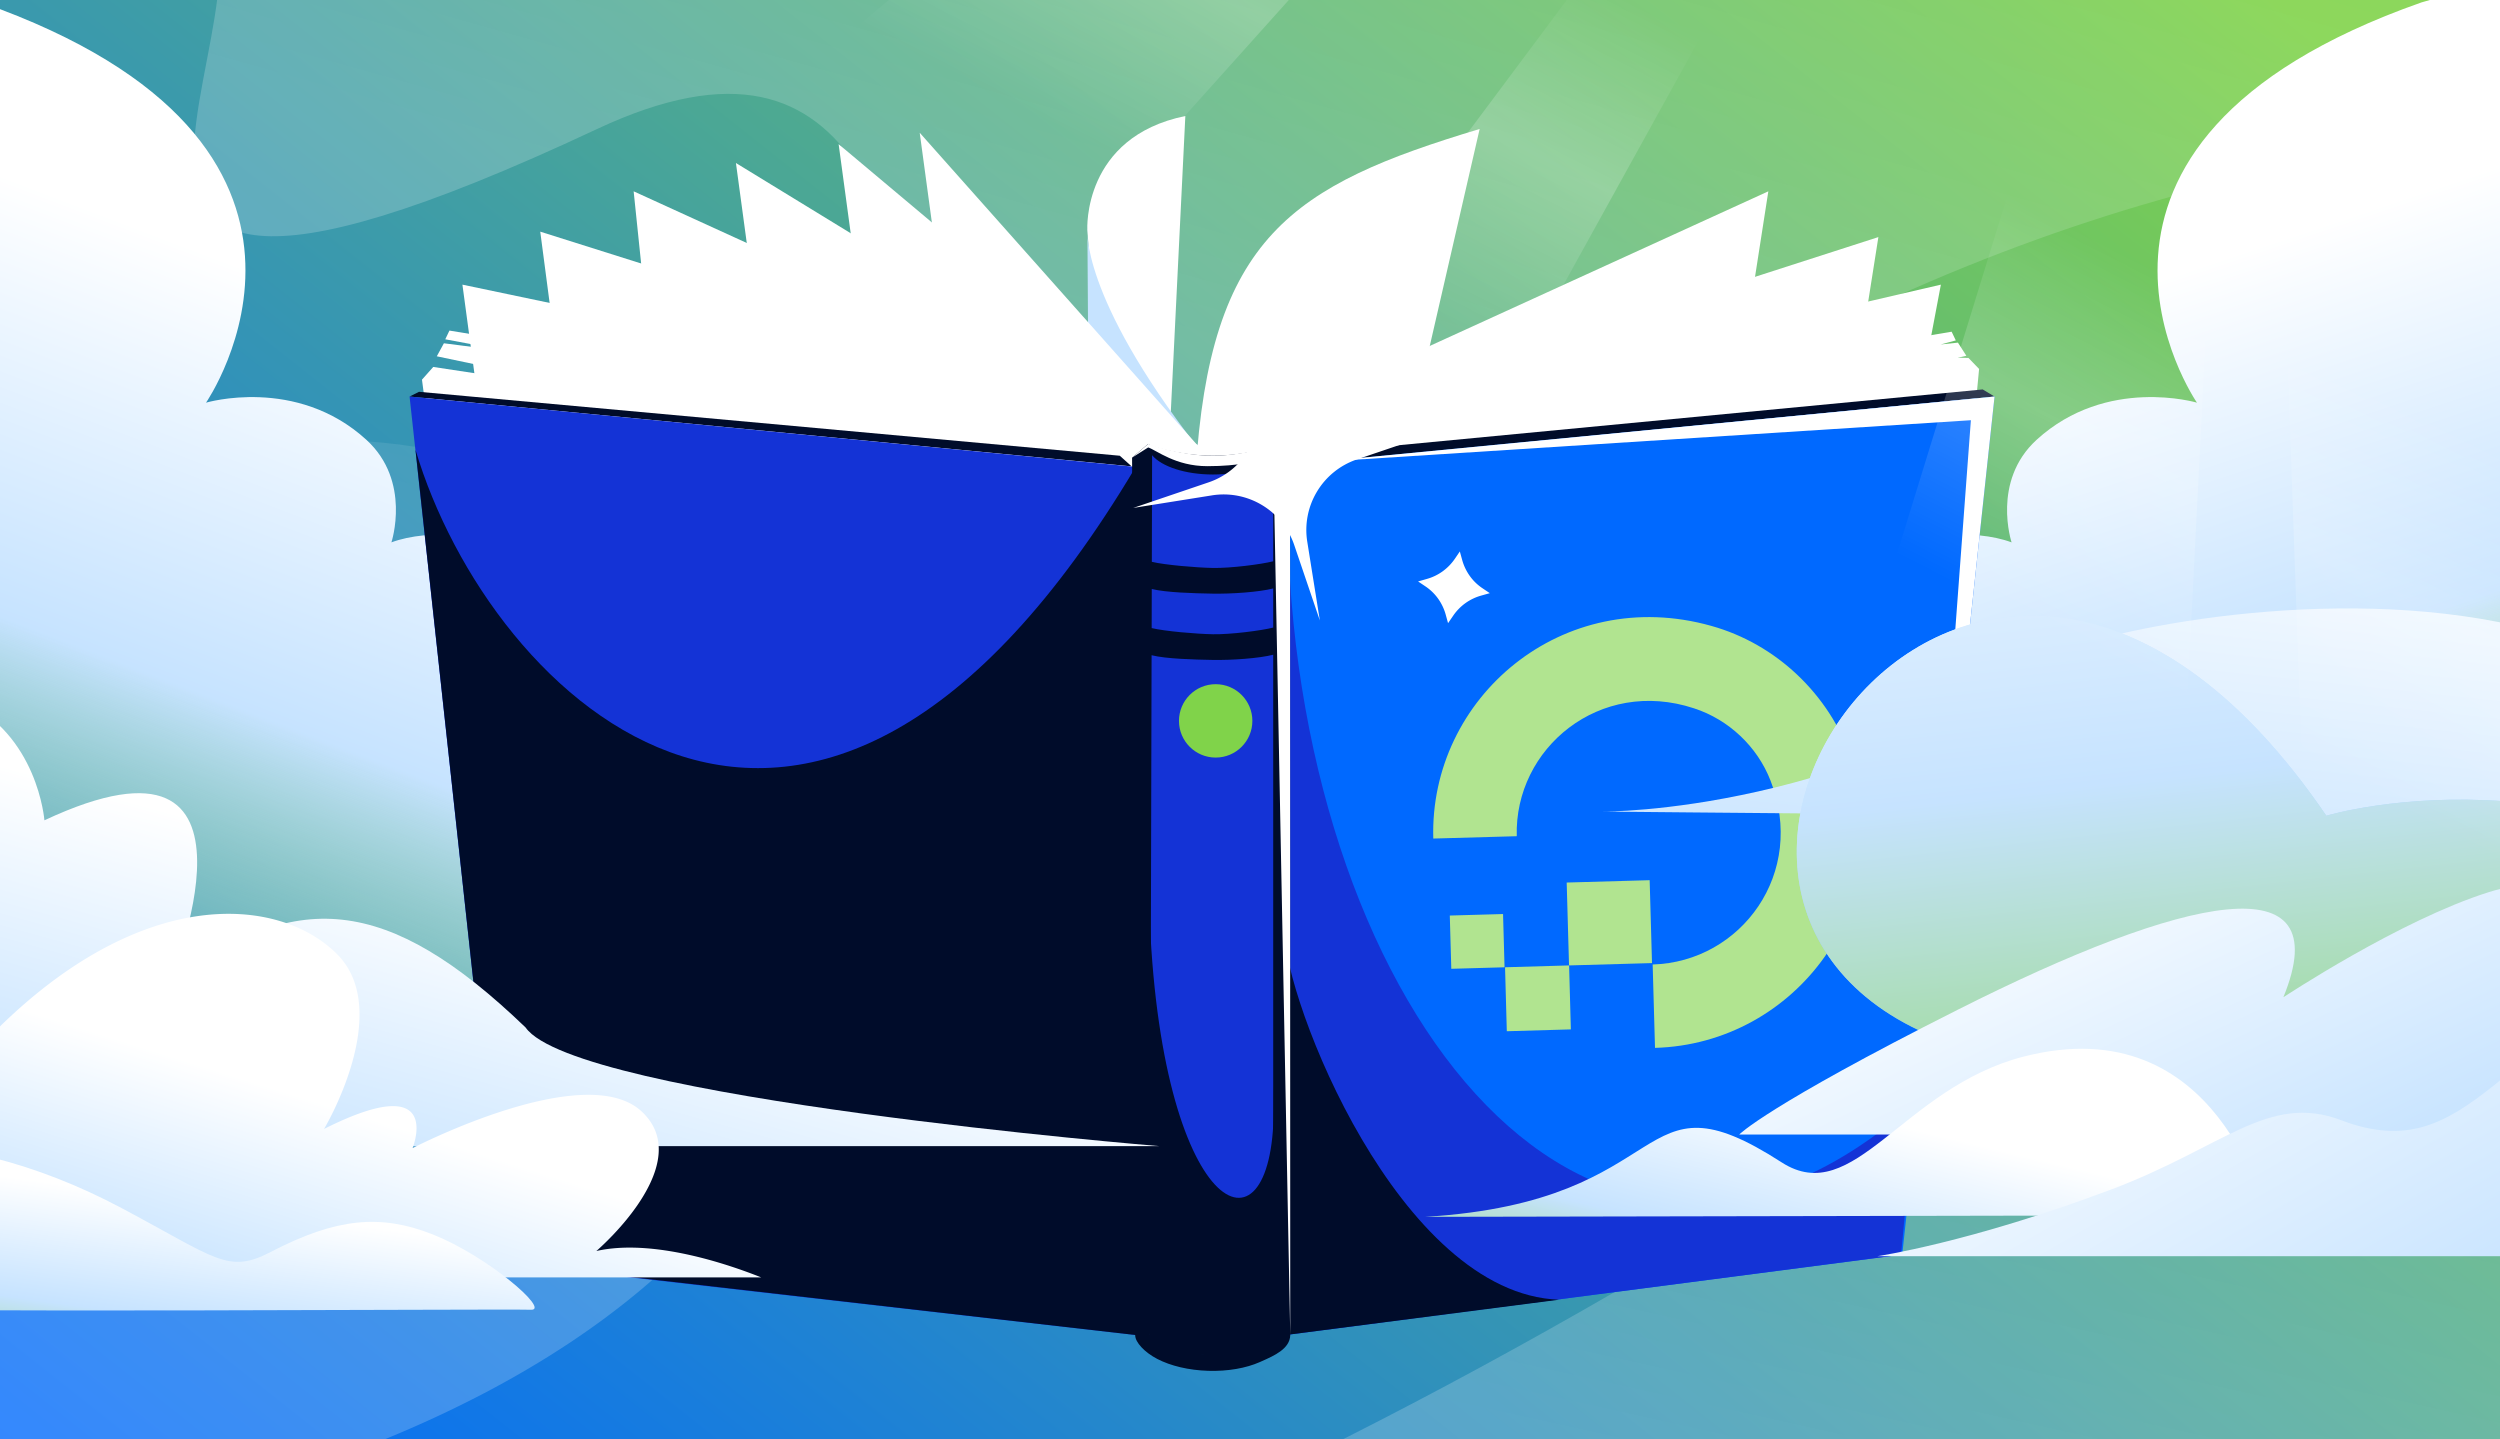 <?xml version="1.0" encoding="utf-8"?>
<svg xmlns="http://www.w3.org/2000/svg" fill="none" height="608" width="1056">
  <rect width="100%" height="100%" fill="#333333" stroke="none"/>
  <g clip-path="url(#a)">
    <path d="M0 0h1056v608H0z" fill="url(#b)"/>
    <path d="M32 646.202c-235.678 47.099 21 263.499 651-101s948-161 916 290.5H-353v-811c27 321-45.5 678.6 226.5 321 340-447 799 172.499 158.5 300.5" fill="url(#c)" opacity=".2"/>
    <path d="M252.032 54.568C-49.149 195.862 162.754-37.594 63.909-53.222L1312.15-192.598l31.79 284.73c-48.38-27.802-381.82-116.85-714.359 135.61S484.872-54.665 252.032 54.568" fill="url(#d)" opacity=".2"/>
    <path d="M661.022 431.613C539.655 306.5 787.283 205.646 849.694 229.099c0 0-8.571-25.831 10.563-43.321 29.587-27.039 67.738-15.69 67.738-15.69s-75.448-109.21 94.865-169.08c236.98-69.074 165.39 138.819 140.42 156.976C1592.45 52.24 1626.93 506.5 1265.15 506.5c-164.35 3.4-482.761 50.226-604.128-74.887" fill="url(#e)"/>
    <path d="M354.001 431.613C475.368 306.5 227.741 205.646 165.329 229.099c0 0 8.571-25.831-10.563-43.321-29.587-27.039-67.737-15.69-67.737-15.69S162.477 60.878-7.839 1.008C-244.813-68.066-173.225 139.827-148.26 157.984-577.428 52.24-611.903 506.5-250.131 506.5c164.35 3.4 482.765 50.226 604.132-74.887" fill="url(#f)"/>
    <path d="M459.287 96.948s-2.11-39.03 41.4-47.948l-17.588 358.004-1.978-34.669-21.859-275.387z" fill="#fff"/>
    <path d="M505.501 188.5c-49.5-64-46.189-92.01-46.189-92.01l1.803 276.397 2.923 12.566c6.31 27.049 19.198 52.058 37.544 72.763l16.128 18.197-8.259-296.069z" fill="#C6E3FF"/>
    <path d="M625.005 54.48C545.942 78.242 510.957 100 505.002 200l4.504 352.214-8.962-8.333c4.328-65.456-19.954-120.858 43.598-137.664z" fill="#fff"/>
    <path d="m516.455 561.13-77.469-132.207-50.498-372.852 117.469 132.175z" fill="#fff"/>
    <path d="M516.453 561.129 404.732 433.755 354.234 60.873l151.72 127.373z" fill="#fff"/>
    <path d="M516.453 561.124 361.357 441.709 310.859 68.857 505.955 188.24zm29.908.051 140.584-94.808 60-385.556-215.398 98.368z" fill="#fff"/>
    <path d="m537.96 564.087 195.468-83.556 60-380.387-272.065 87.674z" fill="#fff"/>
    <path d="m535.153 186.295 284.672-66.06-70 370.356-203.838 66.06-24.624-188.352z" fill="#fff"/>
    <path d="m533.968 188.957 290.401-48.845 1.763 3.685-6.424 1.715 7.321-.786 3.557 5.542-3.668.85 4.565.079 4.487 4.645L802 512.878l-263.323 44.137-21.347-188.752zm-65.731 372.218-160.584-94.808-40-385.556 215.398 98.368z" fill="#fff"/>
    <path d="M485.586 558.681 278.201 478.24l-50-380.387 264.85 83.572z" fill="#fff"/>
    <path d="m494.789 182.99-299.464-62.754 50 370.356 219.451 64.233 43.802-189.832z" fill="#fff"/>
    <path d="m491.224 189.164-301.382-49.53-1.763 3.684L218.504 149l-31-4-3 5.5 81 17-82.5-12.5-4.763 5.363 46.205 352.036 251.088 44.137 21.347-188.752z" fill="#fff"/>
    <path d="m837.5 164.5-288 27.5-5 4.5 298-29z" fill="#000C2A"/>
    <path d="M535.777 197.169 842.5 167.5l-38.989 362.419L538.499 564.5z" fill="#0069FF"/>
    <path d="M809.075 465.776 802.999 530l-264.502 34.5-2.571-347.077 8.072 8.577c5.481 201.794 129.449 360.377 265.077 239.776" fill="#1433D6"/>
    <path d="m658.5 549-120.002 15.5-1.107-149.498L542.499 393c0 29.5 48.501 153.5 116.001 156" fill="#000C2A"/>
    <path d="M555.445 195.266 832.499 177.5l-20.071 269.524L842.499 167.5z" fill="#fff"/>
    <path d="m177 165.5 296 27 5 4.5-305-29.5z" fill="#000C2A"/>
    <path d="M479.75 197.22 173.002 167.5l39.882 366 268.296 30.589z" fill="#1433D6"/>
    <path d="m479.724 197.217.027.002 1.43 366.87-268.296-30.798L175.504 190c31.282 105.246 167.175 237.41 304.22 7.217" fill="#000C2A"/>
    <path d="m486.002 191-1.018 370.352c0 14.348 53.908 15.261 53.908 0l-.177-370.852c-16.002 5.803-22.713 11-52.713.5" fill="#1433D6"/>
    <path d="M538.831 442.424c-.479 6.137-.774 14.781-.833 26.576-.337 67.395-48.4 44.827-52.528-85.82l-.49 178.172c0 14.348 53.908 15.261 53.908 0z" fill="#000C2A"/>
    <path clip-rule="evenodd" d="M478.191 193.299 485 187.5l1.166.704c3.577 1.204 13.943 4.294 26.175 4.296 11.853.003 21.957-2.894 25.828-4.168L540 187.5l4.915 5.411L545 564c-.172 5.718-6.695 8.609-12.088 10.999l-.728.324c-5.8 2.583-13.515 3.964-21.804 3.715s-15.906-2.091-21.541-5.018c-5.357-2.784-9.339-7.02-9.339-10.02zm7.518 370.385c1.422 1.34 3.534 2.813 6.093 4.143 4.598 2.388 11.232 4.072 18.786 4.299s14.277-1.055 19.01-3.163c3.77-1.679 6.871-3.547 8.202-5.075v-48.331c-5.934 1.531-17.512 2.346-25.677 2.196-8.106-.15-20.431-.468-26.293-2.147zM537.8 276.557v227.532c-5.022 1.285-18.042 2.952-25.455 2.816-7.336-.135-21.397-1.353-26.486-2.762l.575-227.375c6.071 1.538 17.852 1.84 25.689 1.984 8.165.151 19.743-.664 25.677-2.195m0-83.99c-4.116 4.619-13.965 7.87-25.459 7.868-11.723-.003-21.733-3.389-25.694-8.157l-.114 45.038c5.563 1.334 18.778 2.459 25.812 2.589 7.413.136 20.433-1.531 25.455-2.816zm-51.337 72.732.041-16.513c6.092 1.522 17.812 1.823 25.619 1.966 8.165.151 19.743-.664 25.677-2.195v16.532c-5.022 1.285-18.042 2.952-25.455 2.816-7.064-.13-20.362-1.264-25.882-2.606" fill="#000C2A" fill-rule="evenodd"/>
    <path d="M478.191 193.299 485 187.5c3.577 1.204 15.109 4.998 27.341 5 11.853.003 23.788-3.726 27.659-5l4.915 5.411L545 564l-7.085-367.089L535 193.5c-3.871 1.274-11.501 3.411-25.001 3.411S488.577 190.205 485 189z" fill="#fff"/>
    <path d="m698.084 407.396.99 35.227c59.489-1.663 104.194-60.479 82.938-122.373-9.408-26.985-31.69-48.206-59.17-55.881-62.849-17.684-119.119 30.381-117.422 89.834l35.262-.99c-1.061-37.172 35.12-67.164 74.909-54.007 14.642 4.775 26.667 16.128 32.255 30.452 15.385 38.94-12.343 76.713-49.797 77.738z" fill="#B1E490"/>
    <path d="m662.757 407.799 35.049-.991-.99-35.014-35.05.991z" fill="#B1E490"/>
    <path d="m663.531 434.815-27.057.778-.742-27.021 27.056-.778zm-50.503-25.594 22.494-.637-.636-22.494-22.494.637z" fill="#B1E490"/>
    <path d="M879.421 271.906c47.506-13.797 147.019-26.713 218.919 3.683 71.89 30.396 90.33 58.058 169.7 42.119 76.44-15.346 134.52-6.788 270.91 25.098 38.75 9.063-861.95 0-861.95 0s107.5.994 202.421-70.907z" fill="url(#g)"/>
    <path d="m814.22 436.868 537.26 2.188c-143.1-102.062-136.68-30.295-136.68-30.295-107.84-101.824-232.164-64.188-232.164-64.188C839.998 135 668.998 373.5 814.22 436.868" fill="url(#h)"/>
    <path d="m814.22 436.868 537.26 2.188c-143.1-102.062-136.68-30.295-136.68-30.295-107.84-101.824-232.164-64.188-232.164-64.188C839.998 135 668.998 373.5 814.22 436.868" fill="url(#i)"/>
    <path d="M1375.57 447.735c87.97-163.265-37.28-163.763-119.66-135.977-99.33 33.512-163.87 85.347-163.87 85.347 2.1-30.608-29.47-23.825-40.83-20.251-37.57 11.831-86.72 44.39-86.72 44.39 23.573-57.494-41.493-43.162-137.659 5.323-80.969 40.816-92.175 52.654-92.175 52.654h623.294l17.62-31.494z" fill="url(#j)"/>
    <path d="M602 514c108-6.5 87.186-63.915 150.582-23.009 30.535 19.701 50.993-31.454 102.114-44.66C937.399 424.976 957 513.291 957 513.291z" fill="url(#k)"/>
    <path d="M793 530.613s39.041-5.71 98.612-28.113c47.703-17.944 66.647-40.974 97.315-29.314 55.083 20.944 65.793-35.731 151.563-71.916 210.63-88.839 307.73 129.343 307.73 129.343z" fill="url(#l)"/>
    <path d="M-495 484.125h984.73S243 464 222 434c-58.5-56.262-97.666-59.115-150.789-17.907 0 0 49.633-117.42-52.448-69.595 0 0-11.004-145.912-246.6 31.24 0 0-16.88-96.946-267.163 106.394z" fill="url(#m)"/>
    <path d="M321.557 539.579H-276c24.324-19.096 158.973-123.385 192.322-119.439 24.912 2.952 10.174 41.617 9.924 42.28 67.081-62.989 67.736-22.808 67.736-22.808 64.041-66.588 123.658-61.398 148.409-36.573 24.147 24.22-5.5 73.825-5.5 73.825 50.613-25.451 37.62 7.479 37.377 8.105.868-.449 72.904-37.597 96.735-15.512 15.43 14.305 3.084 34.623-7.679 47.293a119 119 0 0 1-8.032 8.547c-2.068 2.003-3.401 3.137-3.401 3.137 23.779-5.367 55.722 5.587 69.666 11.145" fill="url(#n)"/>
    <path d="M-114.05 552.297c84.522 2.422 322.693.515 338.396.942 8.076.221-18.405-22.667-41.624-31.84-21.902-8.651-40.579-7.024-68.399 7.45-18.022 9.379-22.866 2.768-62.687-18.412-149.895-79.707-252.807 39.364-165.686 41.86" fill="url(#o)"/>
    <path d="m537.004 167.597-5.411-15.937-5.412-15.937 2.655 16.615 2.654 16.614a31.43 31.43 0 0 1-4.116 21.222 31.44 31.44 0 0 1-16.836 13.561l-15.935 5.41-15.936 5.409 16.614-2.652 16.613-2.652a31.43 31.43 0 0 1 21.222 4.119 31.46 31.46 0 0 1 13.564 16.838l5.411 15.937 5.411 15.937-2.654-16.615-2.654-16.614a31.42 31.42 0 0 1 4.116-21.222 31.44 31.44 0 0 1 16.835-13.562l15.936-5.409 15.936-5.41-16.614 2.653-16.614 2.652a31.43 31.43 0 0 1-21.221-4.119 31.46 31.46 0 0 1-13.564-16.838m77.5 68.468 1.064-1.566 1.065-1.565.517 1.874.516 1.874a21.5 21.5 0 0 0 3.171 6.596 20.6 20.6 0 0 0 5.235 5.112l1.609 1.083 1.61 1.083-1.83.513-1.83.513a21.4 21.4 0 0 0-6.593 3.151 21.4 21.4 0 0 0-5.131 5.219l-1.123 1.635-1.123 1.636-.517-1.875-.516-1.873a21.5 21.5 0 0 0-3.171-6.597 21 21 0 0 0-5.235-5.112l-1.609-1.083-1.61-1.083 1.892-.54 1.892-.54a21 21 0 0 0 6.589-3.194 21.4 21.4 0 0 0 5.108-5.238z" fill="#fff"/>
    <path d="M1260.15 760.478 973.307-58.197l-14.712-6.41 25.002 705.736z" fill="url(#p)"/>
    <path d="m908.22 604.716 34.177-673.53-42.116-18.351-187.385 607.932z" fill="url(#q)"/>
    <path d="M702.46-176.211 255.019 322.587 81 247.847 624.913-210z" fill="url(#r)"/>
    <path d="m492.163 424.588 308.532-557.996-29.674-12.929-389.726 522.231z" fill="url(#s)"/>
    <circle cx="513.5" cy="304.5" fill="#80D34A" r="15.5"/>
  </g>
  <defs>
    <linearGradient gradientUnits="userSpaceOnUse" id="b" x1="0" x2="673" y1="622.5" y2="-228.5">
      <stop stop-color="#0069FF"/>
      <stop offset="1" stop-color="#80D34A"/>
    </linearGradient>
    <linearGradient gradientUnits="userSpaceOnUse" id="c" x1="140" x2="285" y1="608" y2="-43.5">
      <stop offset=".17" stop-color="#fff"/>
      <stop offset="1" stop-color="#fff" stop-opacity="0"/>
    </linearGradient>
    <linearGradient gradientUnits="userSpaceOnUse" id="d" x1="594.929" x2="739.536" y1="169.728" y2="-346.507">
      <stop stop-color="#fff"/>
      <stop offset="1" stop-color="#fff" stop-opacity="0"/>
    </linearGradient>
    <linearGradient gradientUnits="userSpaceOnUse" id="e" x1="805.155" x2="914.134" y1="153.5" y2="478.694">
      <stop stop-color="#fff"/>
      <stop offset=".497" stop-color="#C6E3FF"/>
      <stop offset="1" stop-color="#80D34A" stop-opacity="0"/>
    </linearGradient>
    <linearGradient gradientUnits="userSpaceOnUse" id="f" x1="209.868" x2="84.406" y1="153.5" y2="481.501">
      <stop stop-color="#fff"/>
      <stop offset=".497" stop-color="#C6E3FF"/>
      <stop offset="1" stop-color="#80D34A" stop-opacity="0"/>
    </linearGradient>
    <linearGradient gradientUnits="userSpaceOnUse" id="g" x1="1067.53" x2="1022.5" y1="202.434" y2="625">
      <stop stop-color="#fff"/>
      <stop offset=".497" stop-color="#C6E3FF"/>
      <stop offset="1" stop-color="#80D34A"/>
    </linearGradient>
    <linearGradient gradientUnits="userSpaceOnUse" id="h" x1="1093.65" x2="1143.15" y1="82.999" y2="531">
      <stop stop-color="#F4F9FF"/>
      <stop offset=".497" stop-color="#C6E3FF"/>
      <stop offset="1" stop-color="#0069FF"/>
    </linearGradient>
    <linearGradient gradientUnits="userSpaceOnUse" id="i" x1="1093.65" x2="1143.15" y1="82.999" y2="531">
      <stop stop-color="#fff"/>
      <stop offset=".497" stop-color="#C6E3FF"/>
      <stop offset="1" stop-color="#80D34A"/>
    </linearGradient>
    <linearGradient gradientUnits="userSpaceOnUse" id="j" x1="784.156" x2="948.156" y1="389" y2="738.5">
      <stop stop-color="#fff"/>
      <stop offset=".497" stop-color="#C6E3FF"/>
      <stop offset="1" stop-color="#80D34A"/>
    </linearGradient>
    <linearGradient gradientUnits="userSpaceOnUse" id="k" x1="669.055" x2="639.511" y1="443.472" y2="566.734">
      <stop stop-color="#fff"/>
      <stop offset=".497" stop-color="#C6E3FF"/>
      <stop offset="1" stop-color="#80D34A"/>
    </linearGradient>
    <linearGradient gradientUnits="userSpaceOnUse" id="l" x1="783.268" x2="1014.77" y1="446.5" y2="850">
      <stop stop-color="#fff"/>
      <stop offset=".497" stop-color="#C6E3FF"/>
      <stop offset="1" stop-color="#80D34A"/>
    </linearGradient>
    <linearGradient gradientUnits="userSpaceOnUse" id="m" x1="-342.589" x2="-414.965" y1="227.882" y2="489.133">
      <stop stop-color="#fff"/>
      <stop offset=".5" stop-color="#C6E3FF"/>
      <stop offset="1" stop-color="#80D34A"/>
    </linearGradient>
    <linearGradient gradientUnits="userSpaceOnUse" id="n" x1="-171.678" x2="-226.609" y1="369.022" y2="543.535">
      <stop stop-color="#fff"/>
      <stop offset=".497" stop-color="#C6E3FF"/>
      <stop offset="1" stop-color="#80D34A"/>
    </linearGradient>
    <linearGradient gradientUnits="userSpaceOnUse" id="o" x1="-94.64" x2="-108.454" y1="483.372" y2="583.262">
      <stop stop-color="#fff"/>
      <stop offset=".497" stop-color="#C6E3FF"/>
      <stop offset="1" stop-color="#80D34A"/>
    </linearGradient>
    <linearGradient gradientUnits="userSpaceOnUse" id="p" x1="679.21" x2="608.126" y1="-3.668" y2="135.737">
      <stop stop-color="#fff" stop-opacity="0"/>
      <stop offset=".48" stop-color="#fff" stop-opacity=".2"/>
      <stop offset="1" stop-color="#fff" stop-opacity="0"/>
    </linearGradient>
    <linearGradient gradientUnits="userSpaceOnUse" id="q" x1="679.21" x2="608.126" y1="-3.668" y2="135.737">
      <stop stop-color="#fff" stop-opacity="0"/>
      <stop offset=".48" stop-color="#fff" stop-opacity=".2"/>
      <stop offset="1" stop-color="#fff" stop-opacity="0"/>
    </linearGradient>
    <linearGradient gradientUnits="userSpaceOnUse" id="r" x1="679.21" x2="608.126" y1="-3.668" y2="135.737">
      <stop stop-color="#fff" stop-opacity="0"/>
      <stop offset=".48" stop-color="#fff" stop-opacity=".2"/>
      <stop offset="1" stop-color="#fff" stop-opacity="0"/>
    </linearGradient>
    <linearGradient gradientUnits="userSpaceOnUse" id="s" x1="679.21" x2="608.126" y1="-3.668" y2="135.737">
      <stop stop-color="#fff" stop-opacity="0"/>
      <stop offset=".48" stop-color="#fff" stop-opacity=".2"/>
      <stop offset="1" stop-color="#fff" stop-opacity="0"/>
    </linearGradient>
    <clipPath id="a">
      <path d="M0 0h1056v608H0z" fill="#fff"/>
    </clipPath>
  </defs>
</svg>